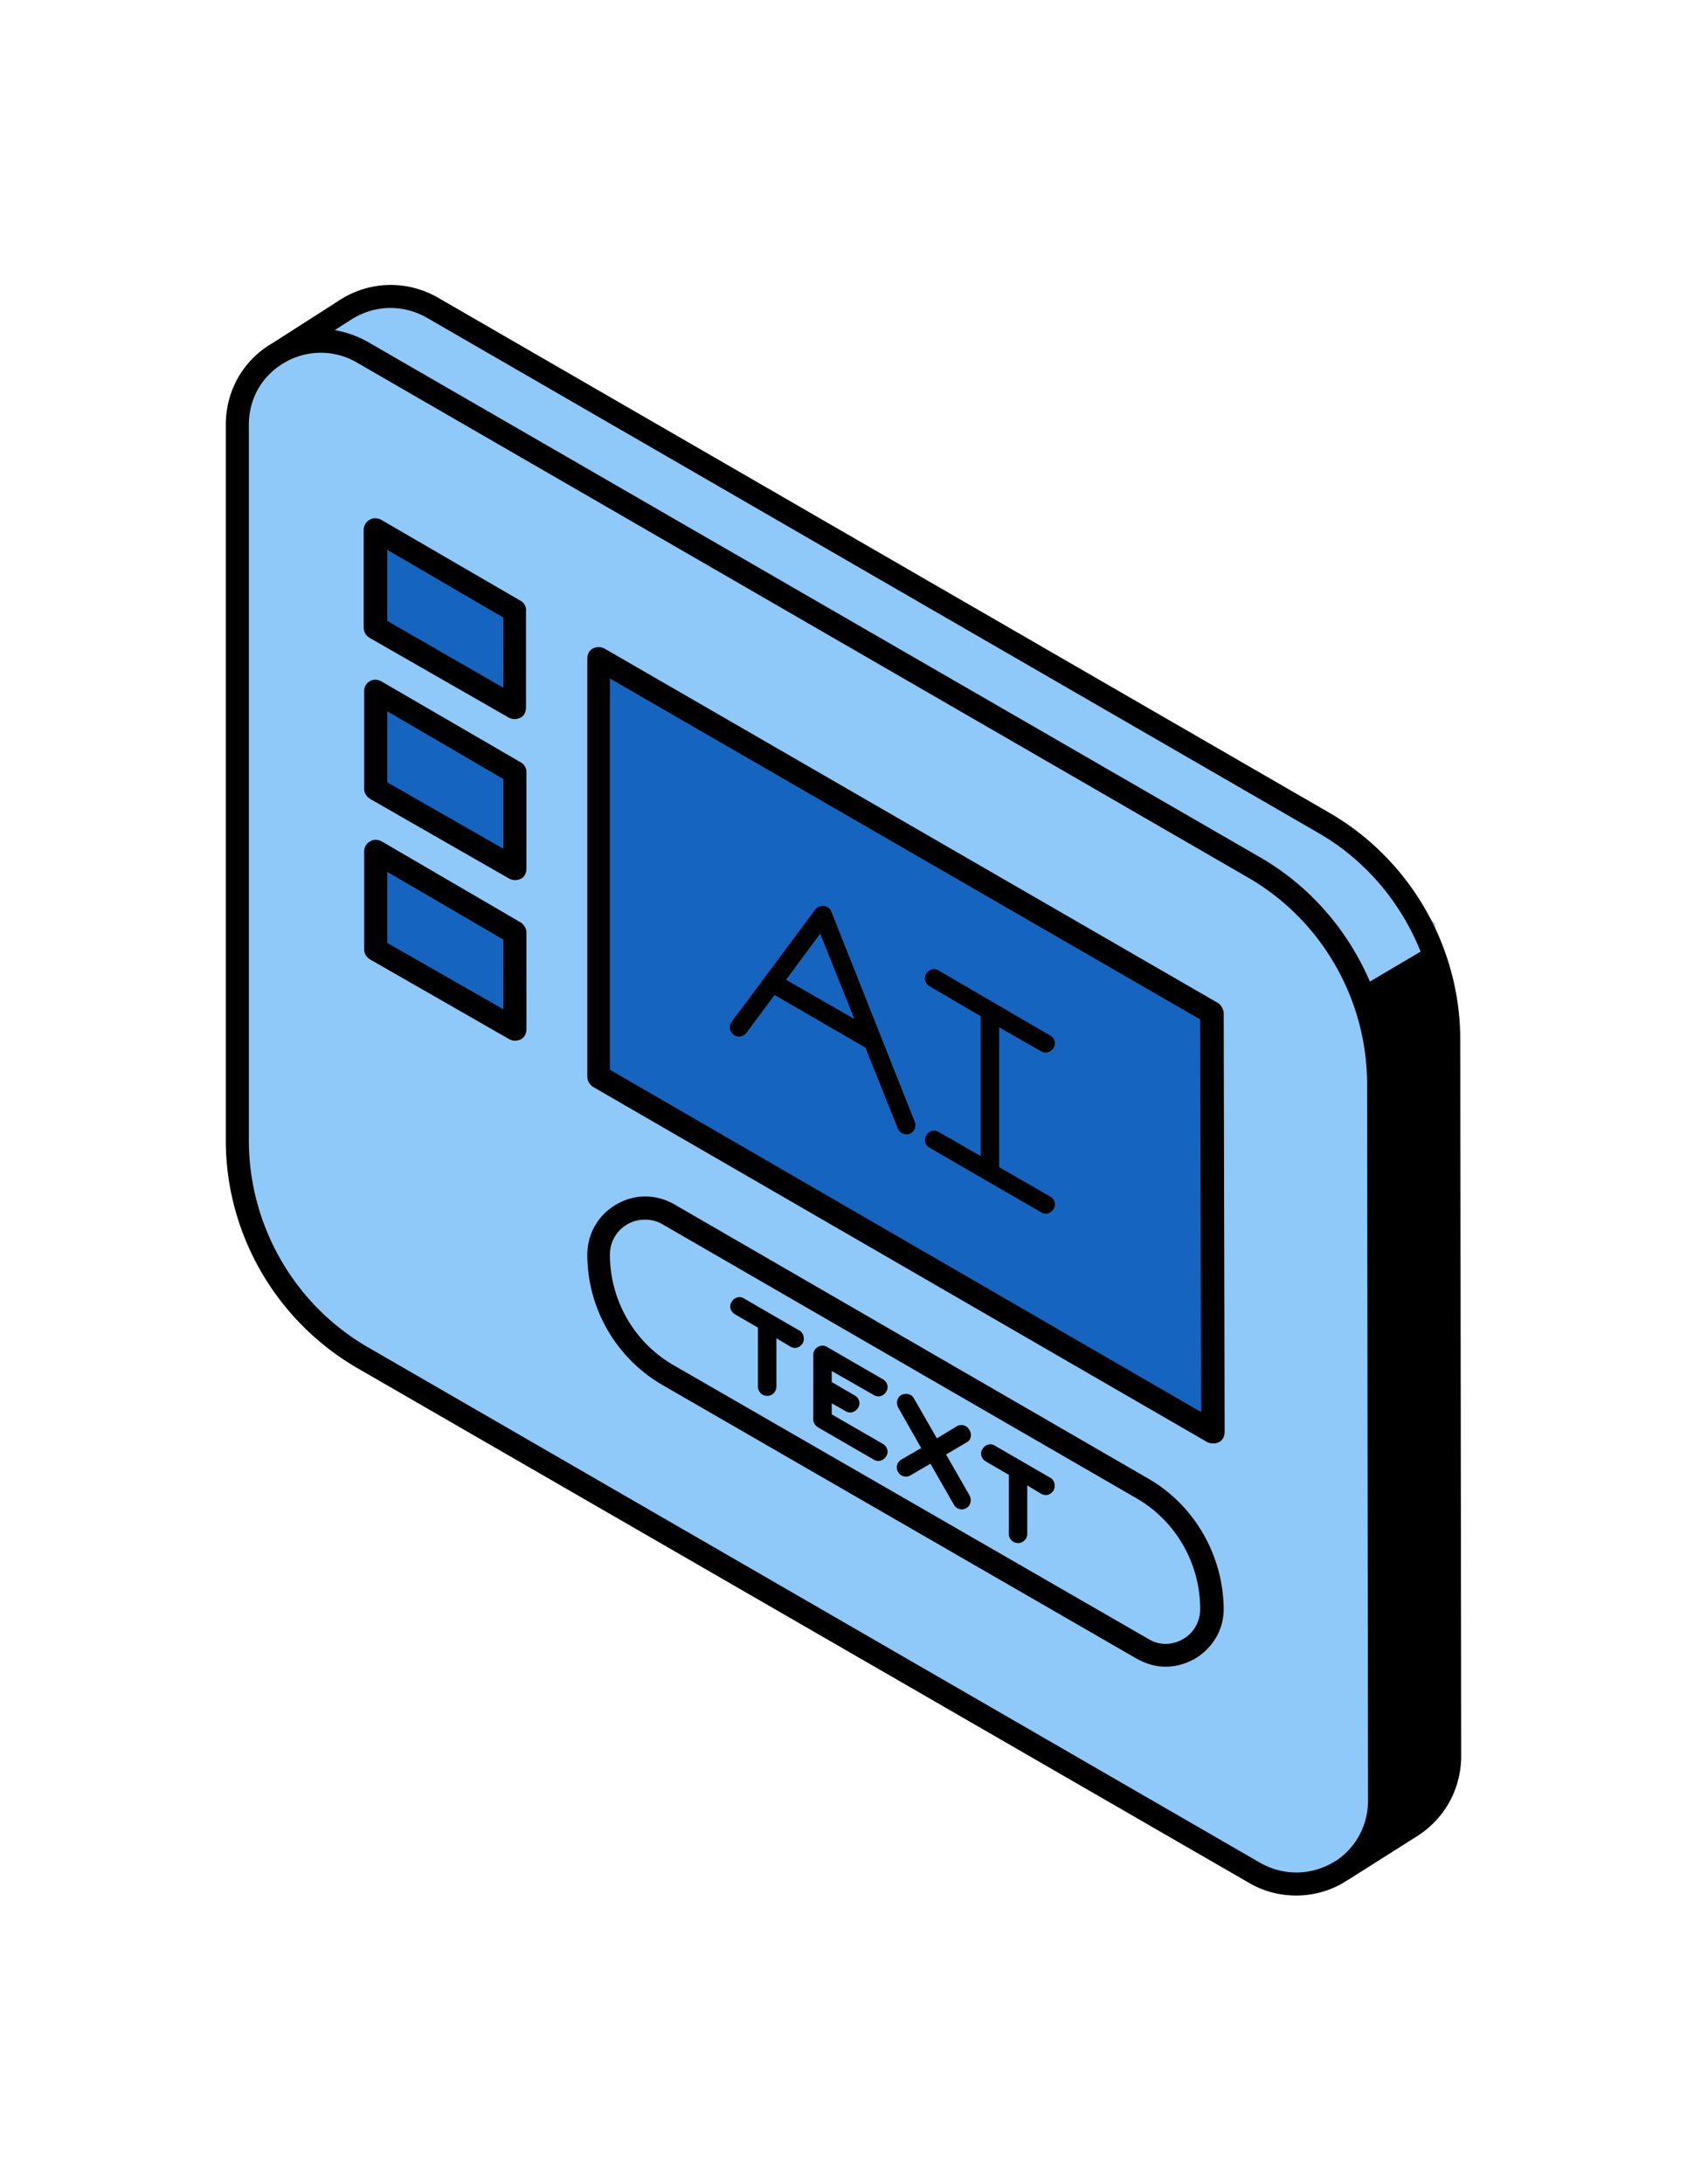 <?xml version="1.0" encoding="UTF-8"?> <svg xmlns="http://www.w3.org/2000/svg" preserveAspectRatio="xMidYMid meet" version="1.0" viewBox="0 0 612 792" zoomAndPan="magnify"><defs><clipPath id="a"><path d="M81.508 103h449.25v585H81.508Zm0 0" clip-rule="nonzero"></path></clipPath></defs><path d="m500.305 393.07.332 259.633c0 23.422-25.262 37.977-45.5 26.266l-323.54-186.696c-28.105-16.226-45.503-46.34-45.503-78.793V154.016c0-23.422 25.261-37.977 45.504-26.266L454.8 314.445c28.105 16.059 45.504 46.172 45.504 78.625Zm0 0" fill="#8fc9f9" fill-opacity="1" fill-rule="nonzero"></path><path d="M217.082 390.395V238.832l222.496 128.477.332 151.898Zm-30.277-133.832v-34.961l-50.524-29.446v35.465Zm0 58.55v-35.129L136.28 250.54v35.469Zm0 58.051V338.2l-50.524-29.441v35.465Zm0 0" fill="#1565c0" fill-opacity="1" fill-rule="nonzero"></path><path d="m111.355 121.563 25.262-14.387 18.735 3.68 331.234 191.542 33.96 32.457 5.184 42.157.168 270.004-27.77 24.757 2.177-293.59-29.946-55.206L131.598 127.75Zm0 0" fill="#8fc9f9" fill-opacity="1" fill-rule="nonzero"></path><g clip-path="url(#a)"><path d="m530.082 636.645-.336-259.633c0-33.793-18.234-65.41-47.512-82.309L159.035 108.012c-11.543-6.692-25.597-6.192-36.637 1.336l-23.253 14.89c-10.875 6.188-17.23 17.399-17.23 29.778V413.48c0 33.961 18.233 65.41 47.507 82.473L452.96 682.648c5.351 3.18 11.375 4.684 17.23 4.684 5.856 0 11.88-1.504 17.23-4.684 0 0 .169 0 .169-.168l.332-.168c.504-.332 1.172-.667 1.676-1.003l23.254-14.72c10.87-6.359 17.23-17.566 17.23-29.944Zm-375.23-521.442 323.203 186.695c17.23 9.872 30.11 25.262 37.304 43.16l-18.402 10.876c-8.031-18.739-21.914-34.797-39.98-45.168L133.605 124.07c-3.847-2.175-8.03-3.68-12.21-4.351l5.52-3.512c8.53-5.687 19.07-6.023 27.937-1.004Zm302.289 560.25-323.536-186.86c-26.765-15.39-43.328-44.163-43.328-75.113V154.016c0-9.536 4.852-17.903 13.047-22.586a25.928 25.928 0 0 1 13.051-3.512c4.516 0 9.031 1.172 13.047 3.512l323.203 186.695c26.766 15.39 43.328 44.164 43.328 75.113l.336 259.633c0 8.7-4.184 16.73-11.21 21.578l-1.673 1.004c-8.195 4.688-18.066 4.688-26.265 0Zm-40.649-139.351-171.808-99.368c-6.692-3.847-14.551-3.847-21.079 0-6.69 3.848-10.539 10.707-10.539 18.235 0 19.57 10.54 37.64 27.438 47.344l171.973 99.199c3.343 1.84 6.859 2.843 10.37 2.843 3.68 0 7.196-1.003 10.54-2.843 6.523-3.848 10.539-10.54 10.539-18.067-.168-19.406-10.54-37.64-27.434-47.343Zm12.715 58.218c-4.016 2.34-8.7 2.34-12.547 0l-172.14-99.203c-14.387-8.195-23.254-23.586-23.254-40.148 0-4.684 2.34-8.7 6.355-11.043 2.008-1.172 4.184-1.672 6.36-1.672 2.171 0 4.347.5 6.355 1.672l171.973 99.37c14.218 8.196 23.086 23.587 23.086 40.15 0 4.515-2.34 8.699-6.188 10.874Zm12.543-230.69L219.258 235.15a4.618 4.618 0 0 0-4.184 0c-1.336.671-2.008 2.175-2.008 3.683v151.563c0 1.503.836 2.843 2.008 3.68l222.828 128.812a4.63 4.63 0 0 0 2.176.504c.836 0 1.508-.168 2.176-.504 1.34-.668 2.008-2.176 2.008-3.68l-.336-152.066c-.168-1.336-1.004-2.844-2.176-3.512Zm-220.484 24.258V246.023l214.129 123.63.335 142.359Zm-32.29-169.969-50.687-29.441c-1.34-.668-2.844-.836-4.184 0-1.335.668-2.171 2.175-2.171 3.68v35.464c0 1.508.836 2.844 2.171 3.68l50.524 28.941c.668.336 1.34.504 2.008.504.668 0 1.504-.168 2.175-.504 1.336-.668 2.004-2.172 2.004-3.68v-34.96c.168-1.508-.668-3.012-1.84-3.684Zm-6.355 31.453-42.156-24.258v-25.761l42.156 24.59Zm6.356 27.098-50.688-29.442c-1.34-.668-2.844-.836-4.184 0-1.167.668-2.003 2.008-2.003 3.512v35.469c0 1.504.835 2.844 2.171 3.68l50.524 28.94c.668.333 1.336.5 2.008.5.668 0 1.504-.167 2.172-.5 1.34-.671 2.007-2.175 2.007-3.683v-34.96c0-1.508-.836-2.844-2.007-3.516Zm-6.356 31.285-42.156-24.09v-25.762l42.156 24.59Zm6.356 26.766-50.52-29.442c-1.34-.672-2.844-.836-4.184 0-1.335.668-2.171 2.172-2.171 3.68v35.465c0 1.504.835 2.843 2.171 3.68l50.524 28.94c.668.337 1.336.505 2.008.505.668 0 1.504-.168 2.172-.504 1.34-.668 2.007-2.176 2.007-3.68V338.2c0-1.504-.836-2.844-2.007-3.68Zm-6.356 31.449-42.156-24.09v-25.762l42.156 24.594Zm108.57 121.117c-.668 1.004-1.671 1.676-2.843 1.676-.5 0-1.172-.168-1.672-.504l-5.02-3.012v17.567a3.357 3.357 0 0 1-3.347 3.347 3.356 3.356 0 0 1-3.344-3.348v-21.414l-8.363-4.851c-1.676-1.004-2.176-3.012-1.172-4.516 1.004-1.672 3.011-2.176 4.515-1.172l20.243 11.711c1.34.836 1.84 3.012 1.003 4.516Zm10.54 10.039v4.016l8.363 4.851c1.676 1.004 2.176 3.012 1.172 4.516-.668 1.004-1.672 1.672-2.844 1.672-.5 0-1.172-.168-1.672-.5l-5.02-2.844v4.016l18.57 10.703c1.673 1.004 2.177 3.011 1.173 4.52-.672 1.003-1.676 1.671-2.844 1.671a3.259 3.259 0 0 1-1.676-.5l-20.242-11.71c-1.004-.673-1.672-1.677-1.672-2.845V491.27c0-1.172.668-2.344 1.672-2.844a3.047 3.047 0 0 1 3.348 0l20.242 11.71c1.672 1.005 2.176 3.012 1.172 4.516-1.004 1.672-3.012 2.176-4.52 1.172Zm48.847 25.93-7.36 4.347 8.532 14.891c.836 1.672.336 3.68-1.172 4.516-.5.336-1.168.504-1.672.504-1.172 0-2.344-.672-2.844-1.676l-8.53-14.887-7.196 4.184c-.5.332-1.168.5-1.672.5-1.172 0-2.34-.668-2.844-1.672a3.24 3.24 0 0 1 1.172-4.516l7.192-4.183-8.364-14.723c-.836-1.672-.336-3.68 1.172-4.516 1.672-.836 3.68-.336 4.516 1.172l8.363 14.555 7.195-4.352a3.24 3.24 0 0 1 4.516 1.172c1.172 1.84.672 3.848-1.004 4.684Zm31.617 17.398c-.668 1.004-1.672 1.672-2.843 1.672-.5 0-1.168-.168-1.672-.5l-5.02-3.012v17.567a3.353 3.353 0 0 1-3.344 3.343 3.356 3.356 0 0 1-3.347-3.343v-21.414l-8.364-4.852c-1.671-1.004-2.175-3.012-1.171-4.516 1.003-1.675 3.011-2.175 4.52-1.171l20.237 11.71c1.34.836 1.844 2.844 1.004 4.516Zm-80.632-209.95c-.5-1.171-1.504-1.839-2.676-2.007-1.172-.164-2.344.336-3.18 1.34l-30.277 40.652c-1.172 1.504-.836 3.512.668 4.684 1.507 1.172 3.515.836 4.683-.672l10.207-13.715 32.953 19.07 11.711 29.274c.504 1.34 1.84 2.176 3.18 2.176.336 0 .836 0 1.172-.168 1.672-.668 2.508-2.676 1.84-4.348Zm-16.395 24.759 12.379-16.727 12.383 30.95Zm77.289 17.234v50.688l18.57 10.707c1.672 1.004 2.172 3.011 1.168 4.515-.668 1.004-1.672 1.672-2.843 1.672-.5 0-1.168-.168-1.672-.5l-40.485-23.422c-1.672-1.004-2.175-3.011-1.172-4.515 1.004-1.672 3.012-2.176 4.52-1.172l15.223 8.699V368.48l-18.57-10.875c-1.673-1.003-2.176-3.011-1.173-4.515 1.004-1.676 3.012-2.176 4.52-1.172l40.484 23.586c1.672 1.004 2.172 3.012 1.168 4.52-1.004 1.503-3.007 2.171-4.515 1.171Zm0 0" fill="#000" fill-opacity="1" fill-rule="nonzero"></path></g></svg> 